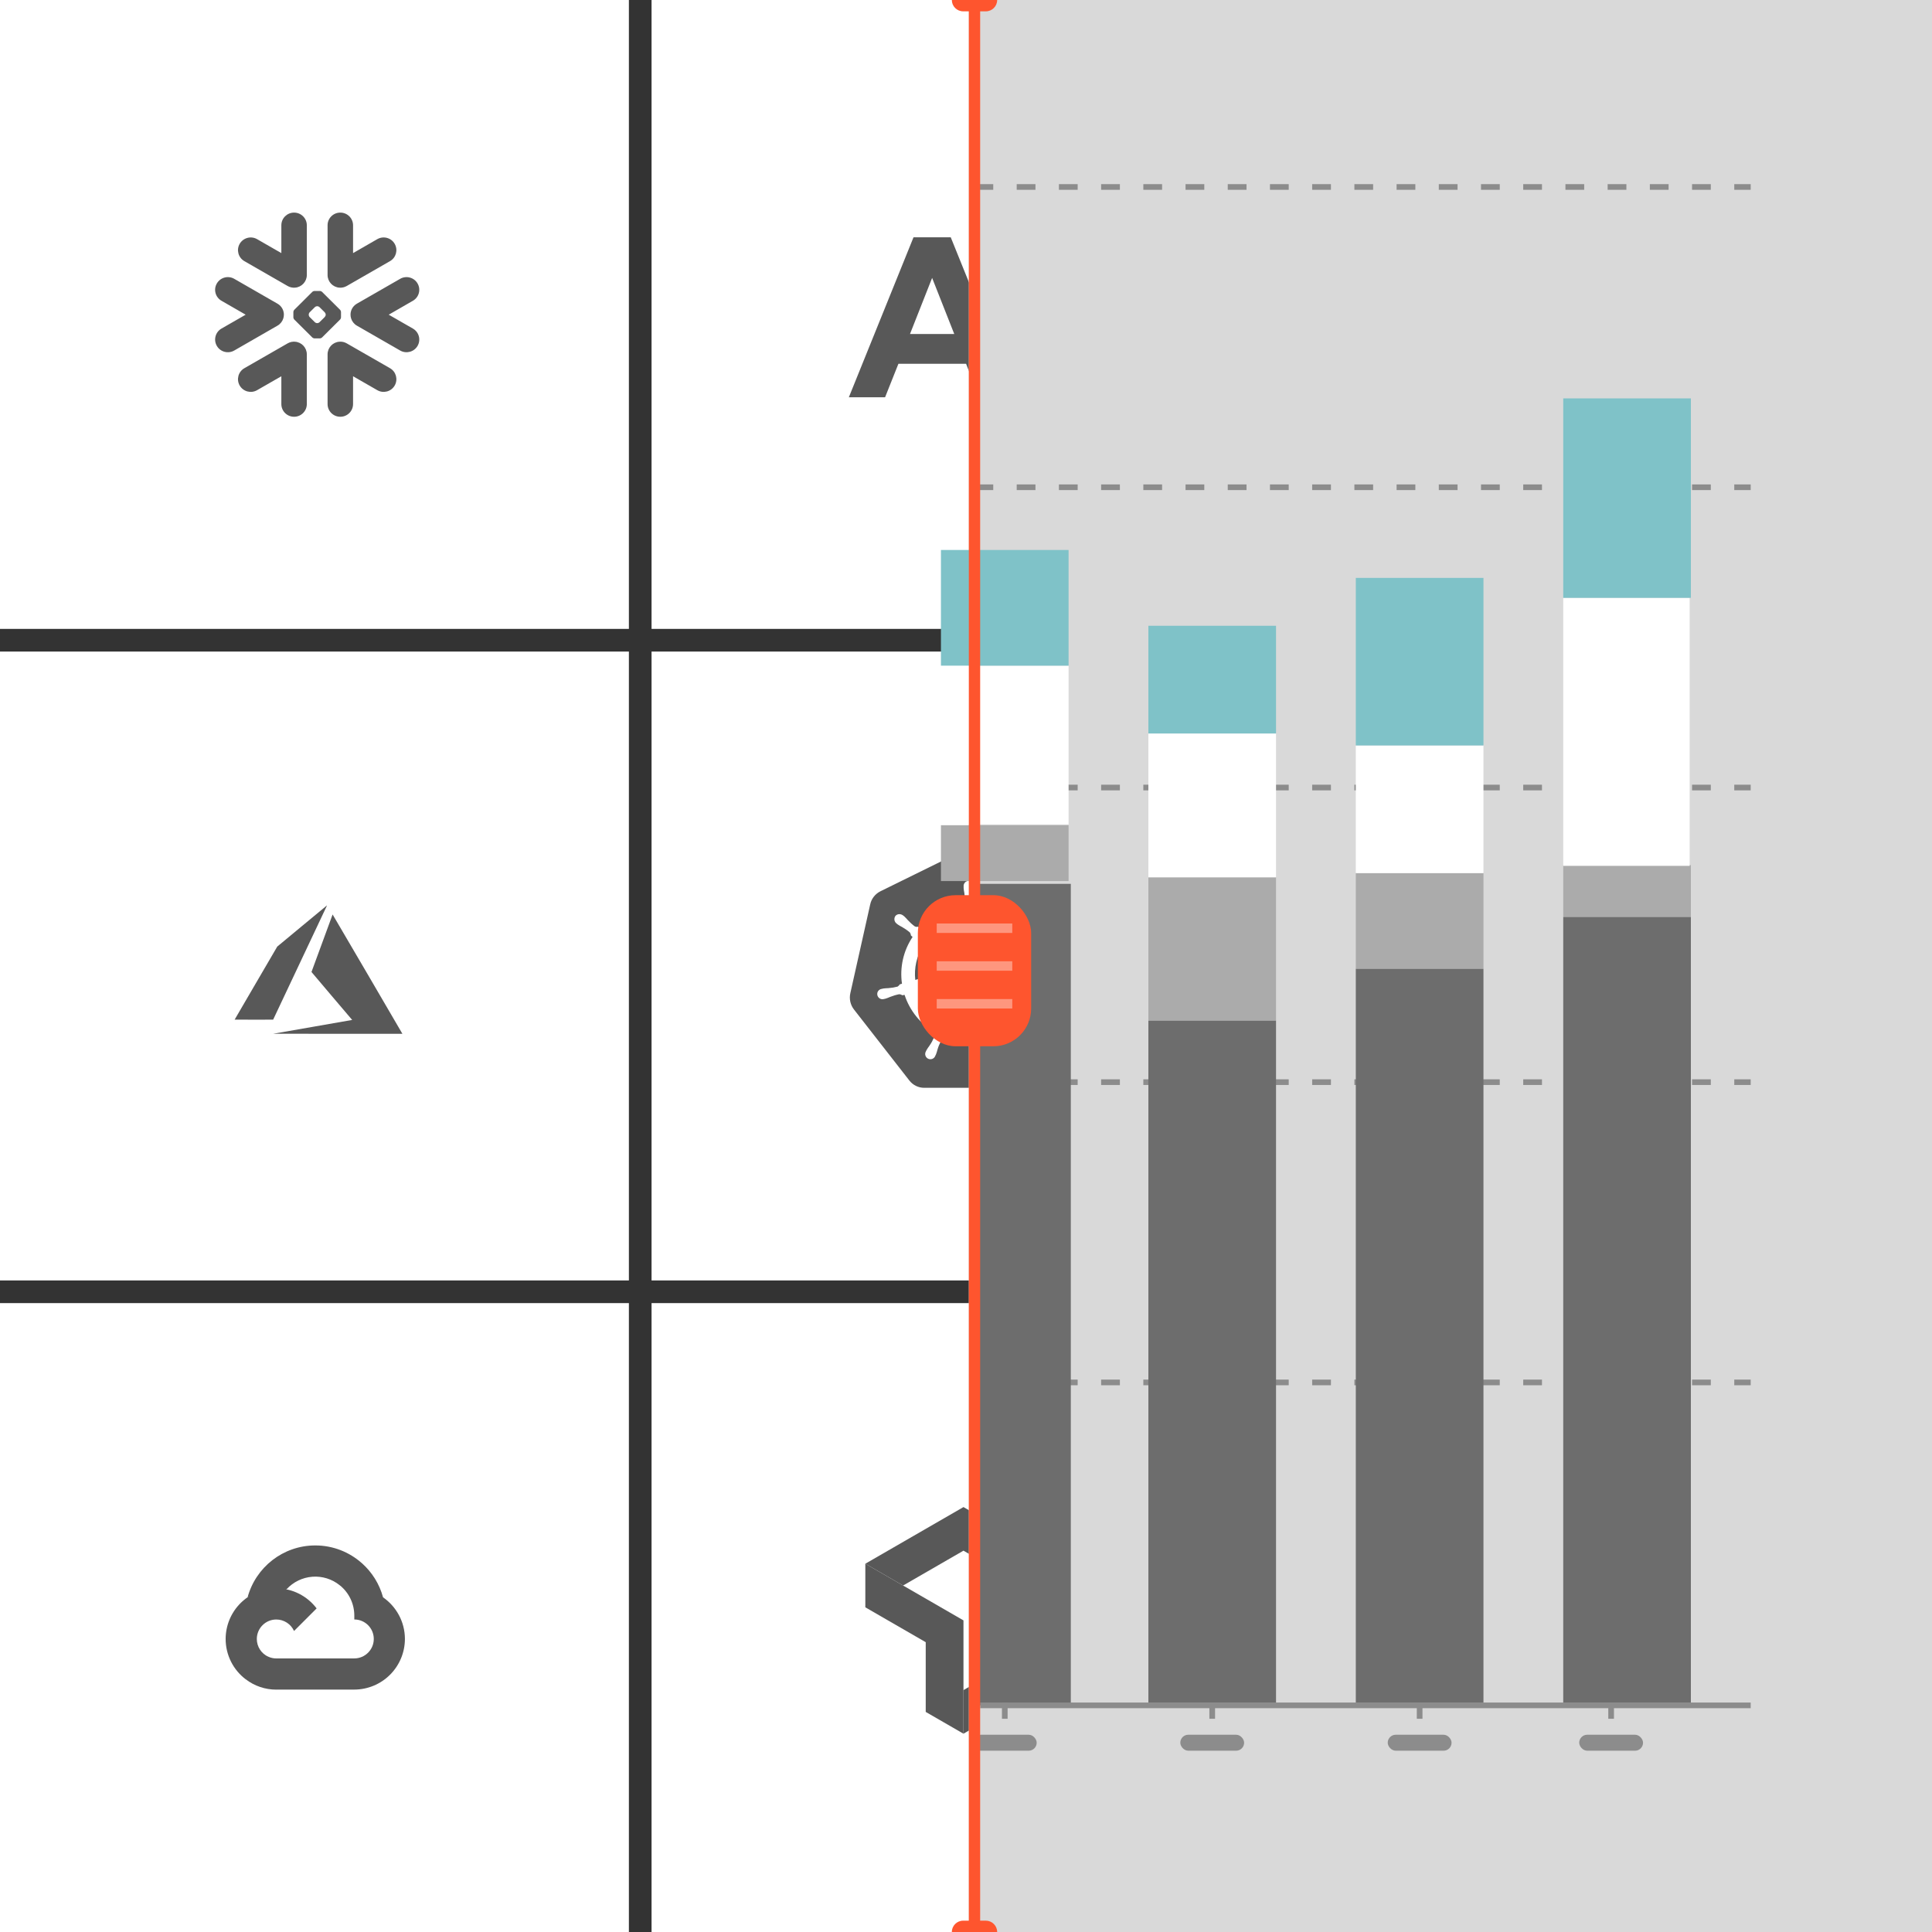 <svg width="341" height="341" viewBox="0 0 341 341" fill="none" xmlns="http://www.w3.org/2000/svg">
<rect x="0" y="0" width="341" height="341" fill="#333333" stroke="none"/>
<rect width="111" height="111" fill="white"/>
<g clip-path="url(#clip0_11211_29737)">
<path fill-rule="evenodd" clip-rule="evenodd" d="M50.003 56.2C49.842 56.72 49.492 57.182 48.976 57.478L41.343 61.868C40.265 62.486 38.892 62.12 38.273 61.052C37.65 59.978 38.017 58.611 39.094 57.992L43.36 55.543L39.094 53.087C38.017 52.469 37.648 51.102 38.273 50.032C38.892 48.962 40.265 48.594 41.343 49.212L48.976 53.599C49.513 53.908 49.872 54.397 50.023 54.943C50.073 55.119 50.096 55.295 50.105 55.471C50.111 55.715 50.079 55.961 50.003 56.2ZM52.074 60.312C53.236 60.395 54.154 61.363 54.154 62.541V71.319C54.154 72.557 53.145 73.559 51.907 73.559C50.663 73.559 49.658 72.557 49.658 71.319V66.409L45.377 68.866C44.304 69.488 42.932 69.12 42.308 68.051C41.688 66.98 42.055 65.607 43.13 64.989L50.769 60.604C51.18 60.365 51.635 60.274 52.074 60.312ZM59.898 50.772C58.733 50.686 57.817 49.717 57.817 48.54V39.76C57.817 38.527 58.82 37.524 60.065 37.524C61.309 37.524 62.315 38.527 62.315 39.76V44.673L66.592 42.212C67.667 41.594 69.041 41.961 69.66 43.03C70.279 44.105 69.915 45.472 68.838 46.09L61.2 50.479C60.789 50.715 60.335 50.807 59.898 50.772ZM43.13 46.09C42.055 45.472 41.688 44.105 42.308 43.03C42.932 41.961 44.304 41.594 45.377 42.212L49.658 44.673V39.76C49.658 38.527 50.663 37.524 51.907 37.524C53.145 37.524 54.154 38.527 54.154 39.76V48.54C54.154 49.717 53.236 50.686 52.074 50.772C51.635 50.807 51.18 50.715 50.769 50.479L43.13 46.09ZM56.849 59.557C56.758 59.65 56.583 59.726 56.45 59.726H55.517C55.389 59.726 55.211 59.65 55.118 59.557L51.945 56.401C51.854 56.312 51.781 56.133 51.781 56.007V55.076C51.781 54.947 51.854 54.769 51.945 54.678L55.118 51.521C55.211 51.429 55.389 51.356 55.517 51.356H56.45C56.581 51.356 56.758 51.429 56.849 51.521L60.024 54.678C60.115 54.769 60.188 54.947 60.188 55.076V56.007C60.188 56.133 60.115 56.312 60.024 56.401L56.849 59.557ZM57.487 55.524C57.487 55.397 57.409 55.219 57.318 55.125L56.398 54.214C56.309 54.124 56.13 54.049 56.002 54.049H55.966C55.838 54.049 55.66 54.124 55.571 54.214L54.651 55.125C54.559 55.219 54.489 55.397 54.489 55.524V55.561C54.489 55.686 54.559 55.862 54.651 55.954L55.571 56.867C55.661 56.958 55.838 57.032 55.966 57.032H56.002C56.13 57.032 56.309 56.958 56.398 56.867L57.318 55.954C57.409 55.862 57.487 55.686 57.487 55.561V55.524ZM68.838 64.989C69.915 65.607 70.279 66.98 69.66 68.051C69.041 69.12 67.666 69.488 66.592 68.866L62.315 66.409V71.319C62.315 72.557 61.309 73.559 60.065 73.559C58.82 73.559 57.817 72.557 57.817 71.319V62.541C57.817 61.363 58.733 60.395 59.898 60.312C60.335 60.274 60.789 60.365 61.2 60.604L68.838 64.989ZM68.611 55.543L72.876 57.992C73.954 58.611 74.322 59.978 73.7 61.052C73.078 62.12 71.702 62.486 70.629 61.868L62.99 57.478C62.48 57.182 62.127 56.72 61.969 56.2C61.895 55.961 61.86 55.715 61.869 55.471C61.873 55.295 61.899 55.119 61.948 54.943C62.1 54.397 62.459 53.908 62.99 53.599L70.629 49.212C71.702 48.594 73.078 48.962 73.7 50.032C74.322 51.102 73.954 52.469 72.876 53.087L68.611 55.543Z" fill="#585858"/>
</g>
<rect width="111" height="111" transform="translate(0 115)" fill="white"/>
<path d="M55.112 181.254C58.916 180.59 62.057 180.04 62.093 180.032L62.159 180.019L58.568 175.797C56.593 173.475 54.977 171.566 54.977 171.555C54.977 171.534 58.685 161.442 58.706 161.406C58.713 161.394 61.236 165.7 64.823 171.844C68.181 177.596 70.95 182.339 70.976 182.383L71.022 182.464L59.609 182.463L48.195 182.461L55.112 181.254ZM41.414 179.966C41.414 179.96 43.106 177.057 45.175 173.515L48.935 167.074L53.317 163.439C55.728 161.44 57.706 159.802 57.714 159.799C57.722 159.796 57.691 159.875 57.644 159.974C57.597 160.074 55.456 164.613 52.885 170.062L48.211 179.969L44.813 179.973C42.943 179.975 41.414 179.972 41.414 179.966Z" fill="#585858"/>
<rect width="111" height="111" transform="translate(0 230)" fill="white"/>
<path d="M59.968 279.803L60.982 279.821L63.735 277.068L63.868 275.901C61.68 273.955 58.801 272.771 55.65 272.771C49.946 272.771 45.13 276.653 43.704 281.911C44.005 281.701 44.648 281.858 44.648 281.858L50.15 280.952C50.15 280.952 50.434 280.483 50.575 280.512C51.756 279.22 53.386 278.427 55.132 278.295C56.877 278.164 58.607 278.703 59.968 279.803Z" fill="#585858"/>
<path d="M67.606 281.921C66.973 279.593 65.675 277.501 63.871 275.901L59.972 279.8C60.772 280.443 61.418 281.258 61.861 282.183C62.305 283.109 62.536 284.123 62.536 285.149V285.838C64.433 285.838 65.973 287.382 65.973 289.275C65.973 291.168 64.429 292.712 62.536 292.712H55.66L54.972 293.402V297.529L55.66 298.213H62.536C64.904 298.207 67.173 297.263 68.847 295.588C70.521 293.913 71.463 291.643 71.468 289.275C71.464 286.232 69.93 283.535 67.597 281.921H67.606Z" fill="#585858"/>
<path d="M48.772 298.219H55.646V292.716H48.772C48.284 292.717 47.801 292.612 47.358 292.409L46.365 292.713L43.612 295.466L43.371 296.396C44.92 297.585 46.82 298.227 48.773 298.221L48.772 298.219Z" fill="#585858"/>
<path d="M48.767 280.337C46.397 280.341 44.125 281.284 42.449 282.96C40.773 284.636 39.829 286.909 39.826 289.279C39.826 290.659 40.146 292.02 40.76 293.256C41.375 294.492 42.268 295.568 43.369 296.401L47.355 292.415C46.751 292.143 46.239 291.703 45.879 291.147C45.52 290.591 45.328 289.943 45.328 289.281C45.328 287.383 46.872 285.844 48.765 285.844C49.427 285.845 50.075 286.037 50.63 286.396C51.186 286.755 51.627 287.267 51.899 287.87L55.885 283.884C54.25 281.732 51.669 280.341 48.763 280.341L48.767 280.337Z" fill="#585858"/>
<rect width="111" height="111" transform="translate(115)" fill="white"/>
<path d="M179.353 41.882H173.092L184.504 70.118H190.765L179.353 41.882ZM161.236 41.882L149.823 70.118H156.218L158.571 64.21H170.516L172.825 70.118H179.219L167.807 41.882H161.236ZM160.614 58.954L164.521 49.05L168.429 58.954H160.614Z" fill="#585858"/>
<rect width="111" height="111" transform="translate(115 115)" fill="white"/>
<path fill-rule="evenodd" clip-rule="evenodd" d="M163.121 192C162.116 192 161.141 191.541 160.499 190.707L150.737 178.191C150.416 177.782 150.191 177.306 150.08 176.798C149.969 176.289 149.974 175.763 150.095 175.257L153.59 159.636C153.812 158.601 154.484 157.767 155.405 157.308L169.55 150.348C170 150.114 170.501 150 171.005 150C171.509 150 172.01 150.114 172.46 150.345L186.599 157.278C187.523 157.737 188.195 158.574 188.417 159.609L191.912 175.23C192.134 176.265 191.912 177.33 191.27 178.164L181.499 190.698C180.857 191.502 179.879 192 178.874 192H163.121ZM186.275 174.495L186.368 174.519C186.494 174.536 186.616 174.579 186.725 174.645C186.834 174.712 186.928 174.8 187.002 174.905C187.075 175.009 187.126 175.128 187.151 175.253C187.176 175.378 187.175 175.507 187.148 175.632C187.12 175.757 187.065 175.875 186.989 175.979C186.912 176.082 186.815 176.168 186.703 176.231C186.591 176.294 186.467 176.333 186.339 176.345C186.211 176.357 186.082 176.342 185.96 176.301H185.948L185.939 176.298L185.93 176.295L185.84 176.274L185.69 176.244C185.41 176.154 185.135 176.048 184.868 175.926C184.351 175.719 183.816 175.562 183.269 175.458C183.08 175.452 182.896 175.52 182.756 175.647C182.625 175.622 182.494 175.599 182.363 175.578C181.473 178.365 179.589 180.727 177.071 182.214C177.116 182.34 177.167 182.463 177.224 182.583C177.131 182.747 177.106 182.941 177.155 183.123C177.377 183.633 177.65 184.119 177.968 184.575C178.148 184.809 178.31 185.055 178.46 185.307L178.544 185.478L178.58 185.553C178.68 185.719 178.725 185.912 178.708 186.106C178.692 186.299 178.615 186.482 178.488 186.628C178.361 186.775 178.191 186.877 178.002 186.921C177.813 186.965 177.615 186.948 177.437 186.873C177.318 186.824 177.21 186.751 177.122 186.658C177.033 186.565 176.964 186.454 176.921 186.333C176.911 186.313 176.901 186.293 176.891 186.273L176.807 186.099C176.702 185.824 176.613 185.544 176.54 185.259C176.38 184.728 176.169 184.213 175.91 183.723C175.797 183.571 175.629 183.468 175.442 183.438C175.411 183.385 175.381 183.332 175.352 183.279L175.247 183.087C172.516 184.119 169.501 184.111 166.775 183.066L166.568 183.441C166.419 183.464 166.281 183.531 166.172 183.633C165.86 184.143 165.62 184.698 165.461 185.277C165.389 185.562 165.301 185.842 165.197 186.117L165.122 186.267L165.083 186.348C165.039 186.468 164.97 186.581 164.882 186.673C164.793 186.765 164.686 186.838 164.568 186.887C164.449 186.935 164.322 186.959 164.194 186.955C164.066 186.952 163.94 186.922 163.825 186.868C163.709 186.813 163.606 186.735 163.522 186.638C163.438 186.541 163.375 186.428 163.338 186.306C163.3 186.184 163.288 186.055 163.303 185.928C163.318 185.801 163.359 185.678 163.424 185.568L163.466 185.478L163.544 185.322C163.694 185.067 163.856 184.824 164.036 184.59C164.36 184.122 164.636 183.624 164.867 183.102C164.891 182.924 164.861 182.744 164.783 182.583L164.951 182.184C162.441 180.708 160.559 178.365 159.659 175.596L159.257 175.665C159.102 175.555 158.919 175.491 158.729 175.479C158.182 175.583 157.646 175.74 157.13 175.947C156.86 176.067 156.587 176.172 156.308 176.262L156.158 176.295L156.068 176.316H156.059L156.053 176.322H156.038C155.886 176.371 155.723 176.379 155.567 176.347C155.411 176.314 155.265 176.242 155.145 176.136C155.025 176.031 154.935 175.896 154.883 175.745C154.83 175.594 154.818 175.432 154.847 175.275C154.884 175.086 154.979 174.913 155.12 174.781C155.26 174.649 155.439 174.565 155.63 174.54L155.642 174.537H155.651L155.669 174.531C155.741 174.513 155.831 174.489 155.897 174.477C156.188 174.438 156.482 174.414 156.776 174.408C157.334 174.369 157.886 174.279 158.423 174.138C158.582 174.036 158.716 173.9 158.816 173.739L159.2 173.628C158.782 170.739 159.449 167.798 161.072 165.372L160.781 165.111C160.77 164.921 160.705 164.738 160.595 164.583C160.172 164.22 159.715 163.9 159.23 163.626C158.967 163.493 158.713 163.344 158.468 163.182C158.403 163.134 158.34 163.084 158.279 163.032L158.267 163.02C158.058 162.871 157.916 162.645 157.874 162.392C157.831 162.139 157.89 161.879 158.039 161.67C158.127 161.563 158.239 161.478 158.366 161.422C158.494 161.366 158.632 161.341 158.771 161.349C159.004 161.359 159.228 161.443 159.41 161.589L159.476 161.64C159.524 161.679 159.578 161.718 159.614 161.751C159.827 161.952 160.031 162.168 160.22 162.39C160.595 162.801 161.009 163.176 161.456 163.506C161.624 163.596 161.819 163.614 162.002 163.56L162.332 163.794C164.341 161.664 167.069 160.355 169.988 160.122L170.009 159.735C170.152 159.61 170.256 159.446 170.309 159.264C170.329 158.708 170.295 158.151 170.207 157.602C170.148 157.315 170.106 157.024 170.081 156.732V156.573V156.498V156.486V156.474C170.067 156.346 170.081 156.216 170.121 156.093C170.161 155.97 170.227 155.858 170.313 155.762C170.4 155.666 170.506 155.59 170.624 155.538C170.742 155.486 170.87 155.459 170.999 155.46C171.127 155.46 171.254 155.487 171.372 155.539C171.489 155.592 171.595 155.668 171.681 155.763C171.767 155.858 171.833 155.97 171.874 156.092C171.914 156.214 171.929 156.343 171.917 156.471V156.732C171.893 157.024 171.852 157.315 171.794 157.602C171.705 158.15 171.67 158.706 171.689 159.261C171.725 159.447 171.833 159.612 171.989 159.72V159.741L172.01 160.131C174.911 160.392 177.62 161.697 179.63 163.8L179.978 163.551C180.166 163.584 180.359 163.563 180.536 163.491C180.983 163.161 181.397 162.786 181.772 162.372C181.961 162.147 182.164 161.934 182.378 161.733L182.531 161.613L182.582 161.571C182.745 161.417 182.96 161.328 183.184 161.32C183.409 161.313 183.628 161.387 183.802 161.53C183.976 161.673 184.091 161.874 184.127 162.096C184.163 162.317 184.117 162.545 183.998 162.735C183.928 162.843 183.836 162.935 183.728 163.005C183.704 163.02 183.677 163.041 183.653 163.065L183.524 163.164C183.279 163.327 183.024 163.475 182.762 163.608C182.277 163.883 181.82 164.204 181.397 164.568C181.273 164.711 181.211 164.896 181.223 165.084C181.173 165.128 181.123 165.172 181.073 165.216L180.899 165.375C182.525 167.793 183.206 170.724 182.81 173.61L183.179 173.718C183.272 173.886 183.41 174.021 183.575 174.114C184.115 174.258 184.667 174.348 185.225 174.384C185.516 174.393 185.81 174.414 186.101 174.456L186.275 174.495ZM177.65 165.195L173.726 167.97L173.714 167.964C173.596 168.051 173.456 168.105 173.31 168.118C173.164 168.132 173.017 168.106 172.884 168.043C172.752 167.98 172.639 167.882 172.558 167.76C172.477 167.638 172.43 167.496 172.424 167.349L172.151 162.552C174.224 162.809 176.156 163.735 177.65 165.195ZM170.261 170.454H171.737L172.655 171.597L172.325 173.025L170.999 173.658L169.67 173.019L169.34 171.594L170.261 170.454ZM168.869 162.72C169.19 162.648 169.517 162.591 169.847 162.552L169.577 167.352L169.553 167.364C169.548 167.473 169.522 167.58 169.475 167.679C169.427 167.777 169.361 167.865 169.278 167.937C169.196 168.009 169.1 168.063 168.996 168.097C168.892 168.13 168.783 168.142 168.674 168.132C168.528 168.12 168.388 168.068 168.269 167.982L168.263 167.985L164.315 165.195C165.572 163.965 167.15 163.107 168.869 162.72ZM162.887 166.989L166.49 170.202L166.487 170.223C166.597 170.319 166.678 170.443 166.723 170.582C166.768 170.721 166.775 170.869 166.742 171.011C166.71 171.153 166.639 171.284 166.538 171.389C166.437 171.495 166.309 171.57 166.169 171.609L166.166 171.624L161.546 172.953C161.316 170.871 161.788 168.772 162.887 166.989ZM167.711 175.527L165.875 179.949C164.116 178.826 162.776 177.153 162.065 175.191L166.799 174.39L166.808 174.399C166.992 174.363 167.184 174.394 167.348 174.486C167.522 174.583 167.654 174.742 167.719 174.93C167.784 175.119 167.777 175.325 167.699 175.509L167.711 175.527ZM173.129 181.215C171.413 181.605 169.619 181.515 167.951 180.951L170.282 176.751C170.351 176.622 170.457 176.515 170.582 176.44C170.707 176.365 170.85 176.325 170.996 176.325C171.142 176.324 171.286 176.364 171.411 176.438C171.537 176.513 171.64 176.62 171.71 176.748H171.728L174.065 180.954C173.757 181.056 173.445 181.143 173.129 181.215ZM176.141 179.967L174.287 175.5L174.29 175.491C174.233 175.357 174.213 175.21 174.233 175.065C174.252 174.921 174.311 174.784 174.402 174.671C174.493 174.557 174.613 174.47 174.75 174.419C174.887 174.368 175.034 174.355 175.178 174.381L175.187 174.369L179.966 175.176C179.259 177.154 177.913 178.84 176.141 179.967ZM180.467 172.938L175.829 171.603L175.823 171.585C175.718 171.556 175.619 171.506 175.534 171.438C175.448 171.37 175.378 171.285 175.326 171.189C175.274 171.093 175.242 170.987 175.232 170.878C175.222 170.77 175.234 170.66 175.268 170.556C175.314 170.416 175.397 170.292 175.508 170.196L175.499 170.19L179.084 166.989C180.182 168.771 180.665 170.859 180.464 172.938H180.467Z" fill="#585858"/>
<rect width="111" height="111" transform="translate(115 230)" fill="white"/>
<path d="M180.709 279.847V292.153L170.052 298.308V306L187.374 296.001V275.999L180.709 279.847Z" fill="#585858"/>
<path d="M170.054 273.695L180.71 279.847L187.375 275.999L170.054 266L152.732 275.999L159.395 279.847L170.054 273.695Z" fill="#585858"/>
<path d="M163.391 289.848V302.155L170.053 306V286.001L152.732 275.999V283.694L163.391 289.848Z" fill="#585858"/>
<rect width="111" height="111" transform="translate(230)" fill="#F2F2F2"/>
<rect width="111" height="111" transform="translate(230 115)" fill="#F2F2F2"/>
<rect width="111" height="111" transform="translate(230 230)" fill="#F2F2F2"/>
<path d="M171 0H341V341L171 341V0Z" fill="#D9D9D9"/>
<path d="M172 244L309 244" stroke="#8C8C8C" stroke-dasharray="3.31 4.14"/>
<path d="M172 191L309 191" stroke="#8C8C8C" stroke-dasharray="3.31 4.14"/>
<path d="M172 139L309 139" stroke="#8C8C8C" stroke-dasharray="3.31 4.14"/>
<path d="M172 86L309 86" stroke="#8C8C8C" stroke-dasharray="3.31 4.14"/>
<path d="M172 33L309 33" stroke="#8C8C8C" stroke-dasharray="3.31 4.14"/>
<path d="M298.443 152.693H275.913V161.846H298.443V152.693Z" fill="#ABABAB"/>
<path d="M298.443 161.846H275.913V300.551H298.443V161.846Z" fill="#6D6D6D"/>
<path d="M298.223 105.52H275.912V152.825H298.223V105.52Z" fill="white"/>
<path d="M298.443 70.316H275.913V105.52H298.443V70.316Z" fill="#7FC2C8"/>
<path d="M261.832 154.102H239.301V171H261.832V154.102Z" fill="#ABABAB"/>
<path d="M261.832 171H239.301V300.551H261.832V171Z" fill="#6D6D6D"/>
<path d="M261.832 131.571H239.301V154.102H261.832V131.571Z" fill="white"/>
<path d="M261.832 102H239.301V131.571H261.832V102Z" fill="#7FC2C8"/>
<path d="M225.221 154.806H202.69V180.153H225.221V154.806Z" fill="#ABABAB"/>
<path d="M225.221 180.153H202.69V300.551H225.221V180.153Z" fill="#6D6D6D"/>
<path d="M225.221 129.459H202.69V154.859H225.221V129.459Z" fill="white"/>
<path d="M225.221 110.449H202.69V129.459H225.221V110.449Z" fill="#7FC2C8"/>
<path d="M188.607 145.653H166.077V155.51H188.607V145.653Z" fill="#ABABAB"/>
<path d="M189 156H172V301H189V156Z" fill="#6D6D6D"/>
<path d="M188.607 117.49H166.077V145.512H188.607V117.49Z" fill="white"/>
<path d="M188.607 97.071H166.077V117.49H188.607V97.071Z" fill="#7FC2C8"/>
<path d="M173 301L309 301" stroke="#8C8C8C"/>
<path d="M284.365 300.551L284.365 303.367" stroke="#8C8C8C"/>
<rect x="278.733" y="306.184" width="11.265" height="2.816" rx="1.408" fill="#8C8C8C"/>
<path d="M250.568 300.551L250.568 303.367" stroke="#8C8C8C"/>
<rect x="244.936" y="306.184" width="11.265" height="2.816" rx="1.408" fill="#8C8C8C"/>
<path d="M213.957 300.551L213.957 303.367" stroke="#8C8C8C"/>
<rect x="208.324" y="306.184" width="11.265" height="2.816" rx="1.408" fill="#8C8C8C"/>
<path d="M177.344 300.551L177.344 303.367" stroke="#8C8C8C"/>
<rect x="171.711" y="306.184" width="11.265" height="2.816" rx="1.408" fill="#8C8C8C"/>
<path d="M168 0H176V0C176 1.105 175.105 2 174 2H170C168.895 2 168 1.105 168 0V0Z" fill="#FE552E"/>
<line x1="172" y1="-4.37114e-08" x2="172" y2="341" stroke="#FE552E" stroke-width="2"/>
<path d="M176 341H168V341C168 339.895 168.895 339 170 339H174C175.105 339 176 339.895 176 341V341Z" fill="#FE552E"/>
<rect x="162" y="158" width="20" height="26.667" rx="6.667" fill="#FE552E"/>
<line x1="165.334" y1="163.833" x2="178.667" y2="163.833" stroke="#FE967E" stroke-width="1.667"/>
<line x1="165.334" y1="170.5" x2="178.667" y2="170.5" stroke="#FE967E" stroke-width="1.667"/>
<line x1="165.334" y1="177.167" x2="178.667" y2="177.167" stroke="#FE967E" stroke-width="1.667"/>
<defs>
<clipPath id="clip0_11211_29737">
<rect width="36.052" height="36.052" fill="white" transform="translate(38 37.522)"/>
</clipPath>
</defs>
</svg>
